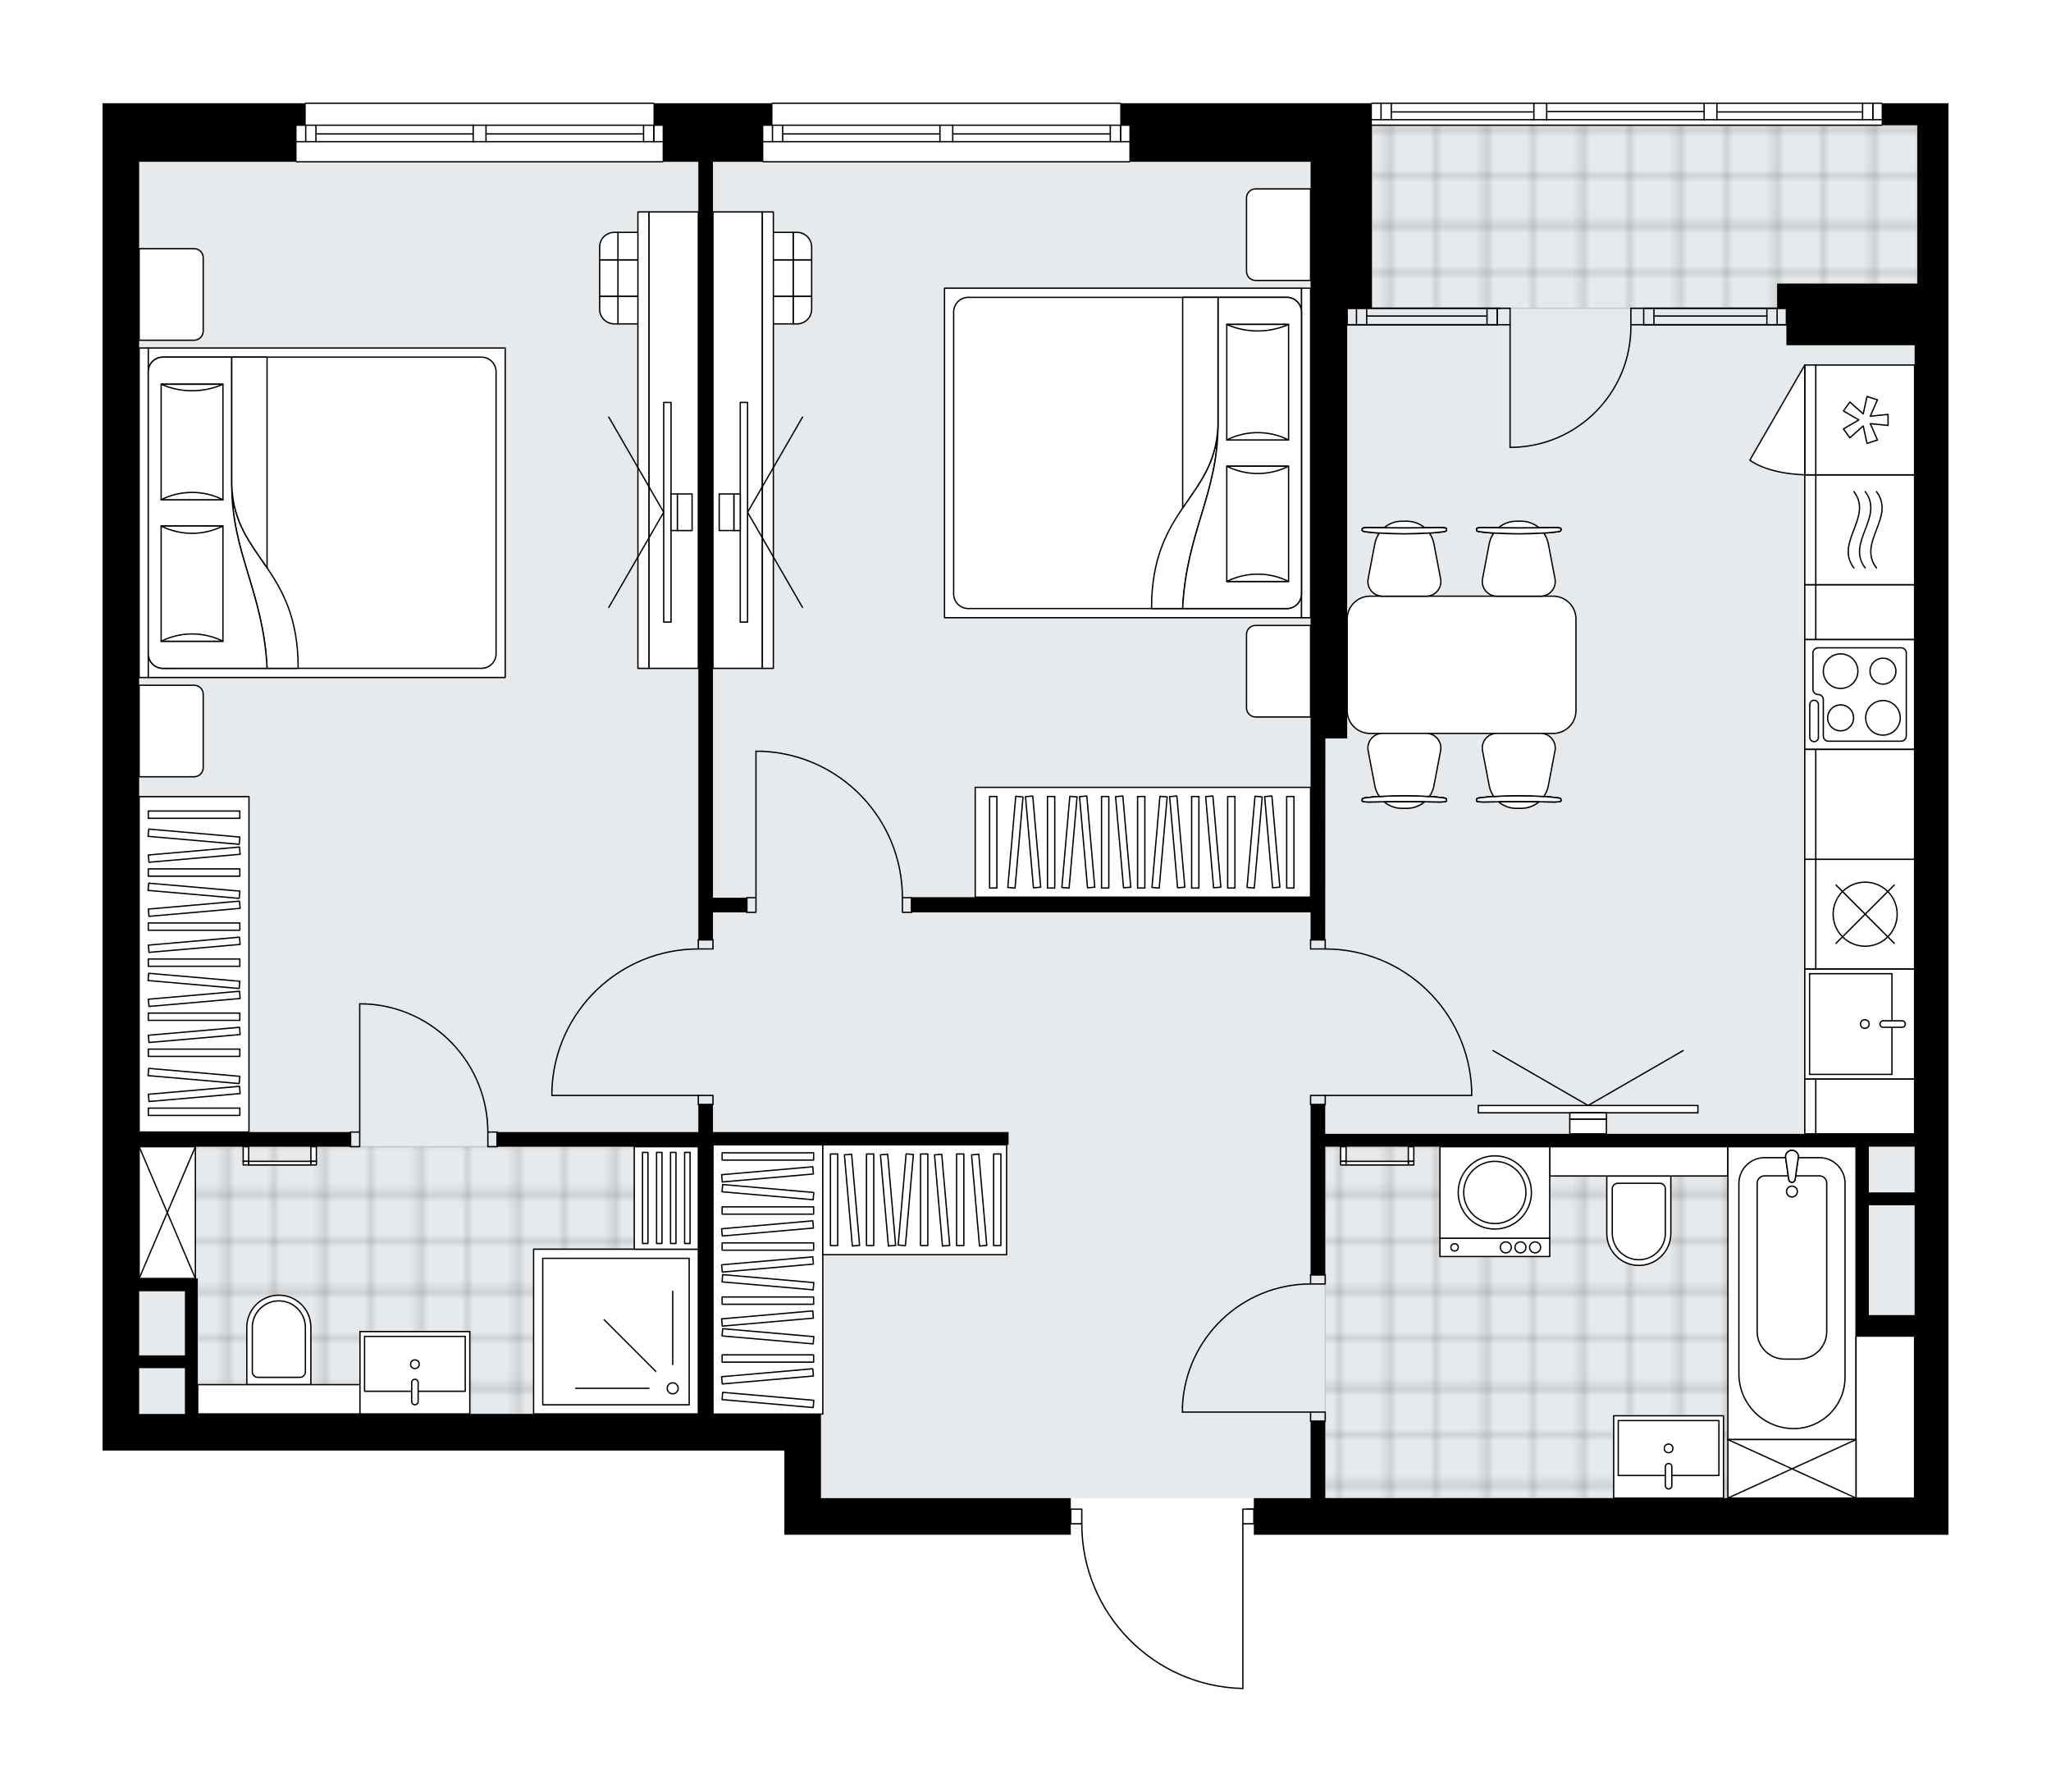 <svg xmlns="http://www.w3.org/2000/svg" xmlns:xlink="http://www.w3.org/1999/xlink" height="1746.92px" id="Layer_1" style="enable-background:new 0 0 2000 1746.92;" version="1.1" viewBox="0 0 2000 1746.92" width="2000px" x="0px" y="0px" xml:space="preserve">
<style type="text/css">
	.st0{fill:none;}
	.st1{opacity:0.25;fill:none;stroke:#070607;stroke-width:0.4;stroke-miterlimit:10;}
	.st2{fill:#FFFFFF;}
	.st3{fill:#E7EAEC;}
	.st4{fill:url(#SVGID_1_);stroke:#C8C8C8;stroke-width:1.3;stroke-miterlimit:10;}
	
		.st5{fill:url(#SVGID_00000118394934053682368690000004737717159896405670_);stroke:#C8C8C8;stroke-width:1.3;stroke-miterlimit:10;}
	
		.st6{fill:url(#SVGID_00000145772089866858700090000013450219362912284837_);stroke:#C8C8C8;stroke-width:1.3;stroke-miterlimit:10;}
	.st7{fill:none;stroke:#000000;stroke-width:1.3;stroke-linecap:round;stroke-linejoin:round;stroke-miterlimit:10;}
	.st8{fill:#FFFFFF;stroke:#000000;stroke-width:1.3;stroke-linecap:round;stroke-linejoin:round;stroke-miterlimit:10;}
	.st9{fill:none;stroke:#000000;stroke-width:1.3;stroke-linecap:round;stroke-linejoin:round;}
	.st10{fill:none;stroke:#000000;stroke-width:1.3;stroke-linecap:round;stroke-linejoin:round;stroke-dasharray:10.136,10.136;}
	.st11{font-family:'Arial-BoldMT','Arial'; font-weight:bold;}
	.st12{font-size:93.548px;}
	.st13{font-size:79.156px;}
	.st14{letter-spacing:-2;}
	.st15{font-family: 'ArialMT','Arial';}
	.st16{font-size:40px;}
</style>
<pattern height="14.57" id="New_Pattern_Swatch_3" patternUnits="userSpaceOnUse" style="overflow:visible;" viewBox="7.49 -22.06 14.57 14.57" width="14.57" x="578.85" y="575.62">
	<g>
		<rect class="st0" height="14.57" width="14.57" x="7.49" y="-22.06" />
		<g>
			<rect class="st1" height="7.29" width="7.29" x="14.77" y="-7.49" />
		</g>
		<g>
			<rect class="st1" height="7.29" width="7.29" x="0.2" y="-7.49" />
		</g>
		<g>
			<rect class="st1" height="7.29" width="7.29" x="22.06" y="-14.77" />
		</g>
		<g>
			<rect class="st1" height="7.29" width="7.29" x="7.49" y="-14.77" />
			<rect class="st1" height="7.29" width="7.29" x="14.77" y="-22.06" />
		</g>
		<g>
			<rect class="st1" height="7.29" width="7.29" x="0.2" y="-22.06" />
		</g>
		<g>
			<rect class="st1" height="7.29" width="7.29" x="22.06" y="-29.35" />
		</g>
		<g>
			<rect class="st1" height="7.29" width="7.29" x="7.49" y="-29.35" />
		</g>
	</g>
</pattern>
<path class="st2" d="M100,1414.28V380.87v-223.1v-57.11h189.19h8.27c0,0,0,0,0,0c0-0.36,0.29-0.65,0.65-0.65h339.12  c0.36,0,0.65,0.29,0.65,0.65c0,0,0,0,0,0h8.27h98.17h8.27c0,0,0,0,0,0c0-0.36,0.29-0.65,0.65-0.65h339.12  c0.36,0,0.65,0.29,0.65,0.65c0,0,0,0,0,0h8.27h87.46h8.92h139.46c0,0,0,0,0,0c0-0.36,0.29-0.65,0.65-0.65h157.95h12.49h153.5h12.49  h160.63c0.36,0,0.65,0.29,0.65,0.65c0,0,0,0,0,0h64.5v21.42v154.39v24.1v1160.14v35.7h-677.34v-10.06h-10.06v159.95c0,0,0,0,0,0.01  c0,0,0,0.01,0,0.01c0,0.04-0.02,0.08-0.03,0.12c-0.01,0.04-0.01,0.08-0.03,0.12c-0.02,0.03-0.04,0.06-0.06,0.09  c-0.03,0.04-0.05,0.08-0.08,0.11c-0.02,0.02-0.05,0.03-0.08,0.05c-0.04,0.03-0.08,0.06-0.13,0.08c-0.04,0.01-0.08,0.02-0.12,0.02  c-0.04,0.01-0.08,0.03-0.13,0.03c0,0,0,0-0.01,0c0,0-0.01,0-0.01,0c-42.39-0.94-82.07-18.16-111.72-48.47  c-29.5-30.16-45.81-69.96-45.97-112.12h-10.07c0,0,0,0,0,0v10.06H800.55h-35.7v-82.1H135.7H100z" id="background" />
<g id="floor">
	<polygon class="st3" points="800.55,1378.59 800.55,1460.69 1866.98,1460.69 1866.98,300.55 1869.66,300.55 1869.66,122.07    1337.78,122.07 1337.78,157.77 135.7,157.77 135.7,1378.58  " />
	
		<pattern id="SVGID_1_" patternTransform="matrix(-6.296 0 0 -6.296 -60732.973 -49043.996)" xlink:href="#New_Pattern_Swatch_3">
	</pattern>
	<polygon class="st4" points="1337.78,300.55 1869.66,300.55 1869.66,122.07 1337.78,122.07  " />
	
		<pattern id="SVGID_00000067211646401544098800000010383422599557338754_" patternTransform="matrix(-6.296 0 0 -6.296 -60732.973 -49043.996)" xlink:href="#New_Pattern_Swatch_3">
	</pattern>
	
		<polygon points="   1292.27,1460.69 1866.98,1460.69 1866.98,1302.73 1809.87,1302.73 1809.87,1118 1292.4,1118 1292.4,1183.15 1292.27,1183.15  " style="fill:url(#SVGID_00000067211646401544098800000010383422599557338754_);stroke:#C8C8C8;stroke-width:1.3;stroke-miterlimit:10;" />
	
		<pattern id="SVGID_00000062183524733435120740000018382482876260851616_" patternTransform="matrix(-6.296 0 0 -6.296 -60732.973 -49043.996)" xlink:href="#New_Pattern_Swatch_3">
	</pattern>
	
		<polygon points="   135.7,1246.51 192.81,1246.51 192.81,1378.59 680.96,1378.59 680.96,1118 192.81,1118 192.81,1119.25 135.7,1119.25  " style="fill:url(#SVGID_00000062183524733435120740000018382482876260851616_);stroke:#C8C8C8;stroke-width:1.3;stroke-miterlimit:10;" />
	<g id="LWPOLYLINE_00000170965037363407659160000006842531354747679897_">
		<rect class="st7" height="14.28" width="8.92" x="341.84" y="1103.72" />
	</g>
	<g id="LWPOLYLINE_00000079449684832807903280000011103260474614218901_">
		<rect class="st7" height="14.28" width="8.92" x="475.71" y="1103.72" />
	</g>
	<g id="LINE_00000150093988442348464140000017372645419554462610_">
		<line class="st7" x1="341.84" x2="341.84" y1="1103.72" y2="1118" />
	</g>
	<g id="LINE_00000004535832616026461070000005014103215624256432_">
		<line class="st7" x1="484.63" x2="484.63" y1="1103.72" y2="1118" />
	</g>
	<g id="LINE_00000165233502277661280820000010964245309155872159_">
		<line class="st7" x1="350.77" x2="350.77" y1="1103.72" y2="978.79" />
	</g>
	<g id="ARC_00000080889193837384519200000005060332347807376016_">
		<path class="st7" d="M356.12,978.79c66.85,2.97,119.54,58.02,119.58,124.94" />
	</g>
	<g id="LINE_00000044142052532197222130000000843287794042544540_">
		<line class="st7" x1="350.77" x2="356.12" y1="978.79" y2="978.79" />
	</g>
	<g id="LWPOLYLINE_00000120549544457246574000000013283184704232312245_">
		<rect class="st7" height="8.92" width="14.28" x="1277.99" y="1376.8" />
	</g>
	<g id="LWPOLYLINE_00000116231189260266680740000003005474576026907032_">
		<rect class="st7" height="8.92" width="14.28" x="1277.99" y="1242.94" />
	</g>
	<g id="LINE_00000063628318750527213930000014861612106831682977_">
		<line class="st7" x1="1277.99" x2="1292.27" y1="1385.73" y2="1385.73" />
	</g>
	<g id="LINE_00000140000629840551257140000012927489280593892024_">
		<line class="st7" x1="1277.99" x2="1292.27" y1="1242.94" y2="1242.94" />
	</g>
	<g id="LINE_00000145052150858976309520000015353855374612811681_">
		<line class="st7" x1="1277.99" x2="1153.05" y1="1376.8" y2="1376.8" />
	</g>
	<g id="ARC_00000096045072747194146920000003607375168385399684_">
		<path class="st7" d="M1153.05,1371.45c2.97-66.85,58.02-119.54,124.94-119.58" />
	</g>
	<g id="LINE_00000151539493250507087220000011643691823667606712_">
		<line class="st7" x1="1153.05" x2="1153.05" y1="1376.8" y2="1371.45" />
	</g>
	<g id="LWPOLYLINE_00000113337870936980926080000005265653720263306125_">
		<rect class="st7" height="8.92" width="14.28" x="1277.99" y="1068.03" />
	</g>
	<g id="LWPOLYLINE_00000140703358636839264630000002859591636185729942_">
		<rect class="st7" height="8.92" width="14.28" x="1277.99" y="916.32" />
	</g>
	<g id="LINE_00000172438973623472636390000015222339922275825806_">
		<line class="st7" x1="1292.27" x2="1277.99" y1="1076.95" y2="1076.95" />
	</g>
	<g id="LINE_00000028307088172633230840000003513493512687904176_">
		<line class="st7" x1="1292.27" x2="1277.99" y1="916.32" y2="916.32" />
	</g>
	<g id="LINE_00000007391865477640924020000005926147388117331848_">
		<line class="st7" x1="1292.27" x2="1435.05" y1="1068.03" y2="1068.03" />
	</g>
	<g id="LINE_00000009569544061982586640000005459095533079026061_">
		<line class="st7" x1="1435.05" x2="1435.05" y1="1062.67" y2="1068.03" />
	</g>
	<g id="ARC_00000051381206484764690320000003950906466372497079_">
		<path class="st7" d="M1292.27,925.24c76.78,0.04,139.81,60.71,142.79,137.43" />
	</g>
	<g id="LWPOLYLINE_00000004547168478286091910000015350428666198775730_">
		<rect class="st7" height="14.28" width="8.92" x="728.26" y="875.27" />
	</g>
	<g id="LWPOLYLINE_00000010276993243233916170000016005958846452839353_">
		<rect class="st7" height="14.28" width="8.92" x="879.97" y="875.27" />
	</g>
	<g id="LINE_00000153685751464704671800000015525779104929058737_">
		<line class="st7" x1="728.26" x2="728.26" y1="875.27" y2="889.55" />
	</g>
	<g id="LINE_00000172423722012387930750000015744709167913754756_">
		<line class="st7" x1="888.89" x2="888.89" y1="875.27" y2="889.55" />
	</g>
	<g id="LINE_00000179625832863889890980000008118482799826510008_">
		<line class="st7" x1="737.18" x2="737.18" y1="875.27" y2="732.48" />
	</g>
	<g id="LINE_00000150786665416104286650000017897556494059453059_">
		<line class="st7" x1="742.54" x2="737.18" y1="732.48" y2="732.48" />
	</g>
	<g id="ARC_00000012455921258569149240000004821620605645906595_">
		<path class="st7" d="M742.54,732.48c76.72,2.97,137.39,66.01,137.43,142.79" />
	</g>
	<g id="LWPOLYLINE_00000096737345142676482230000004094723714262760619_">
		<rect class="st7" height="8.92" width="14.28" x="680.96" y="1068.03" />
	</g>
	<g id="LWPOLYLINE_00000129191325477569971550000018355839874923190713_">
		<rect class="st7" height="8.92" width="14.28" x="680.96" y="916.32" />
	</g>
	<g id="LINE_00000064354888012414305640000016115600883624541071_">
		<line class="st7" x1="680.96" x2="695.24" y1="1076.95" y2="1076.95" />
	</g>
	<g id="LINE_00000025436240938939269410000006862931341833337732_">
		<line class="st7" x1="680.96" x2="695.24" y1="916.32" y2="916.32" />
	</g>
	<g id="LINE_00000100360060476489776790000012187747746053839011_">
		<line class="st7" x1="680.96" x2="538.18" y1="1068.03" y2="1068.03" />
	</g>
	<g id="LINE_00000054975916552786824680000003333485726703427990_">
		<line class="st7" x1="538.18" x2="538.18" y1="1062.67" y2="1068.03" />
	</g>
	<g id="ARC_00000026854634312052157920000005567150177842420639_">
		<path class="st7" d="M538.18,1062.67c2.97-76.72,66.01-137.39,142.79-137.43" />
	</g>
	<g id="ARC_00000049943933355165073690000001318418272380239774_">
		<path class="st7" d="M1054.88,1485.68c0,87.33,69.76,158.65,157.07,160.59" />
	</g>
	<g id="LINE_00000181088490338004544600000008192689042667573384_">
		<line class="st7" x1="1215.52" x2="1222.66" y1="1471.4" y2="1471.4" />
	</g>
	<g id="LINE_00000101781393863714550800000015731744349320994436_">
		<line class="st7" x1="1211.95" x2="1211.95" y1="1485.68" y2="1646.27" />
	</g>
	<g id="LWPOLYLINE_00000122699529829968057710000003778862952240862103_">
		<rect class="st7" height="14.28" width="10.71" x="1044.17" y="1471.4" />
	</g>
	<g id="LWPOLYLINE_00000072995102611693006560000013196532983903128484_">
		<rect class="st7" height="14.28" width="10.71" x="1211.95" y="1471.4" />
	</g>
	<g id="ARC_00000018941114601228447470000000712194177552474247_">
		<path class="st7" d="M1472.53,436.2c65.07-0.01,117.82-52.76,117.81-117.83c0-0.58,0-1.17-0.01-1.75" />
	</g>
	<g id="LINE_00000098189964340899716370000004315635060431937939_">
		<line class="st7" x1="1472.53" x2="1472.53" y1="316.61" y2="436.2" />
	</g>
	<g id="LINE_00000178197914452548455550000004156691482427335852_">
		<line class="st7" x1="1602.83" x2="1590.33" y1="316.61" y2="316.61" />
	</g>
	<g id="LINE_00000127725701207966275770000003436062254870092711_">
		<line class="st7" x1="1590.33" x2="1590.33" y1="316.61" y2="300.55" />
	</g>
	<g id="LINE_00000031930333652773171450000006115884593326404261_">
		<line class="st7" x1="1590.33" x2="1602.83" y1="300.55" y2="300.55" />
	</g>
	<g id="LINE_00000142137613797961061730000011313166122971231416_">
		<line class="st7" x1="1460.04" x2="1472.53" y1="300.55" y2="300.55" />
	</g>
	<g id="LINE_00000098186303549221382100000006048744564482578048_">
		<line class="st7" x1="1472.53" x2="1472.53" y1="300.55" y2="316.61" />
	</g>
	<g id="LINE_00000150089031344617089200000009044432778117089970_">
		<line class="st7" x1="1472.53" x2="1460.04" y1="316.61" y2="316.61" />
	</g>
	<g id="LINE_00000011750341496023385860000015550562640218020789_">
		<line class="st7" x1="1460.04" x2="1460.04" y1="300.55" y2="316.61" />
	</g>
	<g id="LINE_00000149340692659388804060000004646493722435312033_">
		<line class="st7" x1="1741.97" x2="1741.97" y1="316.58" y2="300.52" />
	</g>
	<g id="LINE_00000082366596039941881510000014084447493376640643_">
		<line class="st7" x1="1602.83" x2="1741.97" y1="316.61" y2="316.61" />
	</g>
	<g id="LINE_00000176740968356040940890000002494323490801007495_">
		<line class="st7" x1="1602.83" x2="1741.97" y1="300.55" y2="300.55" />
	</g>
	<g id="LINE_00000097474397547950070320000014120916841660048553_">
		<line class="st7" x1="1612.82" x2="1722.93" y1="308.14" y2="308.14" />
	</g>
	<g id="LINE_00000107590026522196554640000012856442369264444555_">
		<line class="st7" x1="1732.92" x2="1732.92" y1="316.61" y2="300.55" />
	</g>
	<g id="LINE_00000119106323156090050280000000441308558296370581_">
		<line class="st7" x1="1612.82" x2="1612.82" y1="316.61" y2="300.55" />
	</g>
	<g id="LINE_00000108282703580843179840000002453097948026878859_">
		<line class="st7" x1="1602.83" x2="1741.97" y1="316.61" y2="316.61" />
	</g>
	<g id="LINE_00000050630354331905413620000013126090868273490048_">
		<line class="st7" x1="1741.97" x2="1602.83" y1="300.55" y2="300.55" />
	</g>
	<g id="LINE_00000007424199182388671860000004330490075674150553_">
		<line class="st7" x1="1722.93" x2="1722.93" y1="316.63" y2="300.56" />
	</g>
	<g id="LINE_00000014619278316047561430000002167965251937258122_">
		<line class="st7" x1="1602.83" x2="1602.83" y1="316.61" y2="300.55" />
	</g>
	<g id="LINE_00000012444151723097102620000013984480178915984788_">
		<line class="st7" x1="1313.68" x2="1313.68" y1="316.58" y2="300.52" />
	</g>
	<g id="LINE_00000173148278252132912690000003578896046086523060_">
		<line class="st7" x1="1460.04" x2="1313.68" y1="316.61" y2="316.61" />
	</g>
	<g id="LINE_00000160148311925476400260000012174901707860565668_">
		<line class="st7" x1="1463.13" x2="1313.68" y1="300.55" y2="300.55" />
	</g>
	<g id="LINE_00000055696773918228890160000017197758122060100994_">
		<line class="st7" x1="1450.04" x2="1332.73" y1="308.14" y2="308.14" />
	</g>
	<g id="LINE_00000101814618940014742450000009883013484201192363_">
		<line class="st7" x1="1322.74" x2="1322.74" y1="316.61" y2="300.55" />
	</g>
	<g id="LINE_00000163758690513461507530000008103739296702790309_">
		<line class="st7" x1="1450.04" x2="1450.04" y1="316.61" y2="300.55" />
	</g>
	<g id="LINE_00000136402490282190445430000017555352932230060706_">
		<line class="st7" x1="1460.04" x2="1313.68" y1="316.61" y2="316.61" />
	</g>
	<g id="LINE_00000167354906079423911030000016033582753817030306_">
		<line class="st7" x1="1313.68" x2="1460.04" y1="300.55" y2="300.55" />
	</g>
	<g id="LINE_00000157996553037352636650000003029615163053815973_">
		<line class="st7" x1="1332.73" x2="1332.73" y1="316.63" y2="300.56" />
	</g>
	<g id="LINE_00000156575207602273052290000001411536755520535198_">
		<line class="st7" x1="1460.04" x2="1460.04" y1="316.61" y2="300.55" />
	</g>
	<line class="st7" x1="1834.85" x2="1337.78" y1="122.07" y2="122.07" />
	<line class="st7" x1="1826.24" x2="1826.24" y1="116.71" y2="100.65" />
	<line class="st7" x1="1346.7" x2="1346.7" y1="116.71" y2="100.65" />
	<line class="st7" x1="1674.21" x2="1816.25" y1="109.13" y2="109.13" />
	<line class="st7" x1="1356.7" x2="1495.73" y1="109.13" y2="109.13" />
	<line class="st7" x1="1356.7" x2="1356.7" y1="100.65" y2="116.71" />
	<line class="st7" x1="1826.24" x2="1826.24" y1="116.71" y2="100.65" />
	<line class="st7" x1="1816.25" x2="1816.25" y1="100.65" y2="116.71" />
	<line class="st7" x1="1661.72" x2="1661.72" y1="116.71" y2="100.65" />
	<line class="st7" x1="1661.72" x2="1674.21" y1="100.65" y2="100.65" />
	<line class="st7" x1="1674.21" x2="1674.21" y1="100.65" y2="116.71" />
	<line class="st7" x1="1674.21" x2="1661.72" y1="116.71" y2="116.71" />
	<line class="st7" x1="1495.73" x2="1495.73" y1="116.71" y2="100.65" />
	<line class="st7" x1="1495.73" x2="1508.22" y1="100.65" y2="100.65" />
	<line class="st7" x1="1508.22" x2="1508.22" y1="100.65" y2="116.71" />
	<line class="st7" x1="1508.22" x2="1495.73" y1="116.71" y2="116.71" />
	<line class="st7" x1="1508.22" x2="1661.72" y1="108.68" y2="108.68" />
	<line class="st7" x1="1495.73" x2="1337.78" y1="116.71" y2="116.71" />
	<line class="st7" x1="1508.22" x2="1661.72" y1="116.71" y2="116.71" />
	<line class="st7" x1="1674.21" x2="1834.85" y1="116.71" y2="116.71" />
	<line class="st7" x1="1495.73" x2="1337.78" y1="100.65" y2="100.65" />
	<line class="st7" x1="1508.22" x2="1661.72" y1="100.65" y2="100.65" />
	<line class="st7" x1="1674.21" x2="1834.85" y1="100.65" y2="100.65" />
	<line class="st7" x1="1101.28" x2="744.32" y1="157.77" y2="157.77" />
	<line class="st7" x1="744.32" x2="916.55" y1="122.07" y2="122.07" />
	<line class="st7" x1="929.05" x2="1101.28" y1="122.07" y2="122.07" />
	<line class="st7" x1="1092.68" x2="1092.68" y1="138.13" y2="122.07" />
	<line class="st7" x1="753.24" x2="753.24" y1="138.13" y2="122.07" />
	<line class="st7" x1="744.32" x2="916.55" y1="138.13" y2="138.13" />
	<line class="st7" x1="929.05" x2="1101.28" y1="138.13" y2="138.13" />
	<line class="st7" x1="929.05" x2="1082.68" y1="130.55" y2="130.55" />
	<line class="st7" x1="763.24" x2="916.55" y1="130.55" y2="130.55" />
	<line class="st7" x1="763.24" x2="763.24" y1="122.07" y2="138.13" />
	<line class="st7" x1="1092.68" x2="1092.68" y1="138.13" y2="122.07" />
	<line class="st7" x1="1082.68" x2="1082.68" y1="122.07" y2="138.13" />
	<line class="st7" x1="916.55" x2="916.55" y1="138.13" y2="122.07" />
	<line class="st7" x1="916.55" x2="929.05" y1="122.07" y2="122.07" />
	<line class="st7" x1="929.05" x2="929.05" y1="122.07" y2="138.13" />
	<line class="st7" x1="929.05" x2="916.55" y1="138.13" y2="138.13" />
	<line class="st7" x1="753.24" x2="1092.36" y1="100.65" y2="100.65" />
	<line class="st7" x1="646.15" x2="289.19" y1="157.77" y2="157.77" />
	<line class="st7" x1="289.19" x2="461.42" y1="122.07" y2="122.07" />
	<line class="st7" x1="473.91" x2="646.15" y1="122.07" y2="122.07" />
	<line class="st7" x1="637.55" x2="637.55" y1="138.13" y2="122.07" />
	<line class="st7" x1="298.11" x2="298.11" y1="138.13" y2="122.07" />
	<line class="st7" x1="289.19" x2="461.42" y1="138.13" y2="138.13" />
	<line class="st7" x1="473.91" x2="646.15" y1="138.13" y2="138.13" />
	<line class="st7" x1="473.91" x2="627.55" y1="130.55" y2="130.55" />
	<line class="st7" x1="308.1" x2="461.42" y1="130.55" y2="130.55" />
	<line class="st7" x1="308.1" x2="308.1" y1="122.07" y2="138.13" />
	<line class="st7" x1="637.55" x2="637.55" y1="138.13" y2="122.07" />
	<line class="st7" x1="627.55" x2="627.55" y1="122.07" y2="138.13" />
	<line class="st7" x1="461.42" x2="461.42" y1="138.13" y2="122.07" />
	<line class="st7" x1="461.42" x2="473.91" y1="122.07" y2="122.07" />
	<line class="st7" x1="473.91" x2="473.91" y1="122.07" y2="138.13" />
	<line class="st7" x1="473.91" x2="461.42" y1="138.13" y2="138.13" />
	<line class="st7" x1="298.11" x2="637.23" y1="100.65" y2="100.65" />
	<g>
		<polygon points="1277.99,916.32 1292.27,916.32 1292.4,719.99 1313.68,719.99 1313.68,300.55 1337.78,300.55 1337.78,157.77     1337.78,100.65 1337.78,100.65 1197.67,100.65 1188.75,100.65 1101.28,100.65 1092.36,100.65 1092.36,122.07 1101.28,122.07     1101.28,157.77 1197.67,157.77 1277.99,157.77 1277.99,300.55 1277.99,719.99 1277.99,874.75 888.89,874.75 888.89,889.55     1277.99,889.55   " />
		<path d="M1741.97,336.6h125.01v768.91h-574.71v-28.56h-14.28v165.99h14.28V1118h517.6v44.62v119.58v20.53h57.11v157.96h-574.71    v-74.96h-14.28v74.96h-55.33v35.7H1900v-35.7V300.55v-24.1V122.07l0,0v-21.42h-65.15v21.42h34.81v154.39h-11.6h-125.14v24.1h9.05    V336.6z M1822.36,1118h44.62v44.62h-44.62V1118z M1822.36,1282.21v-107.09h44.62v107.09H1822.36z" />
		<path d="M135.7,1414.28h629.15v82.1h35.7h243.63v-35.7H800.55v-82.1h-35.7h-69.61v-262.37h288.25v-12.49H695.24v-26.77h-14.28    v26.77H484.63V1118h196.33v260.58H192.81v-44.62v-12.49v-74.96h-12.49H135.7V1118h206.15v-14.28H135.7V380.87v-223.1h153.49v-35.7    h8.92v-21.42h-8.92H100v57.11v223.1v1033.42H135.7z M180.32,1378.59H135.7v-44.62h44.62V1378.59z M180.32,1259v62.47H135.7V1259    H180.32z" />
		<polygon points="646.15,157.77 680.96,157.77 680.96,916.32 695.24,916.32 695.24,889.55 728.26,889.55 728.26,875.27     695.24,875.27 695.24,157.77 744.32,157.77 744.32,122.07 753.24,122.07 753.24,100.65 744.32,100.65 646.15,100.65     637.23,100.65 637.23,122.07 646.15,122.07   " />
	</g>
</g>
<g id="mebel">
	<g>
		
			<rect class="st8" height="35.7" transform="matrix(-4.397567e-11 1 -1 -4.397567e-11 891.599 -349.258)" width="35.7" x="602.58" y="253.32" />
		
			<rect class="st8" height="17.85" transform="matrix(-4.591190e-11 1 -1 -4.591190e-11 864.827 -322.486)" width="35.7" x="575.81" y="262.25" />
		
			<rect class="st8" height="17.85" transform="matrix(-4.397567e-11 1 -1 -4.397567e-11 918.372 -376.03)" width="35.7" x="629.35" y="262.25" />
		
			<rect class="st8" height="35.7" transform="matrix(4.490992e-11 -1 1 4.490992e-11 318.023 922.834)" width="26.77" x="607.04" y="284.56" />
		<path class="st8" d="M584.73,289.02v12.49c0,7.89,6.39,14.28,14.28,14.28h3.57v-26.77H584.73z" />
		<path class="st8" d="M638.28,289.02v26.77h3.57c7.89,0,14.28-6.39,14.28-14.28v-12.49H638.28z" />
		
			<rect class="st8" height="35.7" transform="matrix(4.490992e-11 -1 1 4.490992e-11 380.493 860.365)" width="26.77" x="607.04" y="222.09" />
		<path class="st8" d="M584.73,240.83v12.49h17.85v-26.77h-3.57C591.12,226.55,584.73,232.94,584.73,240.83z" />
		<path class="st8" d="M638.28,226.55v26.77h17.85v-12.49c0-7.89-6.39-14.28-14.28-14.28H638.28z" />
	</g>
	<g>
		
			<rect class="st8" height="327" transform="matrix(-1 -2.239388e-10 2.239388e-10 -1 378.473 1880.459)" width="107.09" x="135.69" y="776.73" />
		<g>
			
				<rect class="st8" height="7.09" transform="matrix(-1 -2.244552e-10 2.244552e-10 -1 378.473 2052.862)" width="89.24" x="144.62" y="1022.88" />
			
				<rect class="st8" height="7.09" transform="matrix(-1 -2.243535e-10 2.243535e-10 -1 378.473 1982.58)" width="89.24" x="144.62" y="987.74" />
			
				<rect class="st8" height="7.09" transform="matrix(-1 -2.243331e-10 2.243331e-10 -1 378.473 1877.157)" width="89.24" x="144.62" y="935.03" />
			
				<rect class="st8" height="7.09" transform="matrix(-1 -2.251076e-10 2.251076e-10 -1 378.473 1806.875)" width="89.24" x="144.62" y="899.89" />
			
				<rect class="st8" height="7.09" transform="matrix(-1 -2.235586e-10 2.235586e-10 -1 378.473 1701.453)" width="89.24" x="144.62" y="847.18" />
			
				<rect class="st8" height="7.09" transform="matrix(-0.996 -0.087 0.087 -0.996 294.419 1925.153)" width="89.24" x="144.62" y="952.6" />
			
				<rect class="st8" height="7.09" transform="matrix(-0.996 -0.087 0.087 -0.996 302.076 1749.783)" width="89.24" x="144.62" y="864.75" />
			
				<rect class="st8" height="7.09" transform="matrix(-0.996 0.087 -0.087 -0.996 465.681 1997.389)" width="89.24" x="144.62" y="1005.31" />
			
				<rect class="st8" height="7.09" transform="matrix(-0.996 0.087 -0.087 -0.996 462.618 1927.241)" width="89.24" x="144.62" y="970.17" />
			
				<rect class="st8" height="7.09" transform="matrix(-0.996 0.087 -0.087 -0.996 458.024 1822.019)" width="89.24" x="144.62" y="917.46" />
			
				<rect class="st8" height="7.09" transform="matrix(-0.996 0.087 -0.087 -0.996 454.961 1751.87)" width="89.24" x="144.62" y="882.32" />
			
				<rect class="st8" height="7.09" transform="matrix(-0.996 -0.087 0.087 -0.996 306.67 1644.56)" width="89.24" x="144.62" y="812.04" />
			
				<rect class="st8" height="7.09" transform="matrix(-0.996 0.087 -0.087 -0.996 450.367 1646.648)" width="89.24" x="144.62" y="829.61" />
			
				<rect class="st8" height="7.09" transform="matrix(-1 -2.244757e-10 2.244757e-10 -1 378.473 2167.945)" width="89.24" x="144.62" y="1080.43" />
			
				<rect class="st8" height="7.09" transform="matrix(-0.996 -0.087 0.087 -0.996 286.341 2110.165)" width="89.24" x="144.62" y="1045.29" />
			
				<rect class="st8" height="7.09" transform="matrix(-0.996 0.087 -0.087 -0.996 470.696 2112.253)" width="89.24" x="144.62" y="1062.86" />
			
				<rect class="st8" height="7.09" transform="matrix(-1 -2.243331e-10 2.243331e-10 -1 378.473 1588.597)" width="89.24" x="144.62" y="790.75" />
		</g>
	</g>
	<g>
		
			<rect class="st8" height="327" transform="matrix(-2.687648e-10 1 -1 -2.687648e-10 1935.687 -293.274)" width="107.09" x="1060.94" y="657.71" />
		<g>
			
				<rect class="st8" height="7.09" transform="matrix(-2.695419e-10 1 -1 -2.695419e-10 2021.889 -379.476)" width="89.24" x="1156.06" y="817.66" />
			
				<rect class="st8" height="7.09" transform="matrix(-2.695011e-10 1 -1 -2.695011e-10 1986.748 -344.335)" width="89.24" x="1120.92" y="817.66" />
			
				<rect class="st8" height="7.09" transform="matrix(-2.687470e-10 1 -1 -2.687470e-10 1934.037 -291.624)" width="89.24" x="1068.21" y="817.66" />
			
				<rect class="st8" height="7.09" transform="matrix(-2.695011e-10 1 -1 -2.695011e-10 1898.896 -256.483)" width="89.24" x="1033.07" y="817.66" />
			
				<rect class="st8" height="7.09" transform="matrix(-2.687470e-10 1 -1 -2.687470e-10 1846.184 -203.771)" width="89.24" x="980.36" y="817.66" />
			
				<rect class="st8" height="7.09" transform="matrix(-0.087 0.996 -0.996 -0.087 2047.003 -233.32)" width="89.24" x="1085.78" y="817.66" />
			
				<rect class="st8" height="7.09" transform="matrix(-0.087 0.996 -0.996 -0.087 1951.494 -145.802)" width="89.24" x="997.93" y="817.66" />
			
				<rect class="st8" height="7.09" transform="matrix(0.087 0.996 -0.996 0.087 1898.079 -428.976)" width="89.24" x="1138.49" y="817.66" />
			
				<rect class="st8" height="7.09" transform="matrix(0.087 0.996 -0.996 0.087 1866 -393.969)" width="89.24" x="1103.35" y="817.66" />
			
				<rect class="st8" height="7.09" transform="matrix(0.087 0.996 -0.996 0.087 1817.883 -341.458)" width="89.24" x="1050.64" y="817.66" />
			
				<rect class="st8" height="7.09" transform="matrix(0.087 0.996 -0.996 0.087 1785.805 -306.451)" width="89.24" x="1015.5" y="817.66" />
			
				<rect class="st8" height="7.09" transform="matrix(-0.087 0.996 -0.996 -0.087 1894.188 -93.291)" width="89.24" x="945.22" y="817.66" />
			
				<rect class="st8" height="7.09" transform="matrix(0.087 0.996 -0.996 0.087 1737.688 -253.94)" width="89.24" x="962.79" y="817.66" />
			
				<rect class="st8" height="7.09" transform="matrix(-2.695215e-10 1 -1 -2.695215e-10 2079.43 -437.017)" width="89.24" x="1213.6" y="817.66" />
			
				<rect class="st8" height="7.09" transform="matrix(-0.087 0.996 -0.996 -0.087 2147.763 -325.649)" width="89.24" x="1178.46" y="817.66" />
			
				<rect class="st8" height="7.09" transform="matrix(0.087 0.996 -0.996 0.087 1950.605 -486.299)" width="89.24" x="1196.03" y="817.66" />
			
				<rect class="st8" height="7.09" transform="matrix(-2.695215e-10 1 -1 -2.695215e-10 1789.757 -147.344)" width="89.24" x="923.93" y="817.66" />
		</g>
	</g>
	<g>
		<rect class="st8" height="262.5" width="107.09" x="695.24" y="1116.22" />
		<g>
			<rect class="st8" height="7.09" width="89.24" x="704.16" y="1123.99" />
			<rect class="st8" height="7.09" width="89.24" x="704.16" y="1176.7" />
			<rect class="st8" height="7.09" width="89.24" x="704.16" y="1211.85" />
			<rect class="st8" height="7.09" width="89.24" x="704.16" y="1264.56" />
			
				<rect class="st8" height="7.09" transform="matrix(0.996 0.087 -0.087 0.996 104.184 -60.836)" width="89.24" x="704.16" y="1159.13" />
			
				<rect class="st8" height="7.09" transform="matrix(0.996 0.087 -0.087 0.996 111.84 -60.502)" width="89.24" x="704.16" y="1246.99" />
			
				<rect class="st8" height="7.09" transform="matrix(0.996 -0.087 0.087 0.996 -96.954 69.618)" width="89.24" x="704.16" y="1141.56" />
			
				<rect class="st8" height="7.09" transform="matrix(0.996 -0.087 0.087 0.996 -101.548 69.819)" width="89.24" x="704.16" y="1194.27" />
			
				<rect class="st8" height="7.09" transform="matrix(0.996 -0.087 0.087 0.996 -104.61 69.952)" width="89.24" x="704.16" y="1229.42" />
			
				<rect class="st8" height="7.09" transform="matrix(0.996 0.087 -0.087 0.996 116.434 -60.301)" width="89.24" x="704.16" y="1299.7" />
			
				<rect class="st8" height="7.09" transform="matrix(0.996 -0.087 0.087 0.996 -109.204 70.153)" width="89.24" x="704.16" y="1282.13" />
			<rect class="st8" height="7.09" width="89.24" x="704.16" y="1320.98" />
			
				<rect class="st8" height="7.09" transform="matrix(0.996 -0.087 0.087 0.996 -114.123 70.368)" width="89.24" x="704.16" y="1338.55" />
			
				<rect class="st8" height="7.09" transform="matrix(0.996 0.087 -0.087 0.996 121.846 -60.065)" width="89.24" x="704.16" y="1361.79" />
		</g>
	</g>
	<g>
		
			<rect class="st8" height="179.27" transform="matrix(1.282417e-10 -1 1 1.282417e-10 -277.811 2061.727)" width="107.09" x="838.41" y="1080.14" />
		<g>
			
				<rect class="st8" height="7.09" transform="matrix(2.243326e-10 -1 1 2.243326e-10 -356.428 1983.11)" width="89.24" x="768.72" y="1166.22" />
			
				<rect class="st8" height="7.09" transform="matrix(2.251071e-10 -1 1 2.251071e-10 -321.287 2018.251)" width="89.24" x="803.86" y="1166.22" />
			
				<rect class="st8" height="7.09" transform="matrix(2.243326e-10 -1 1 2.243326e-10 -268.576 2070.963)" width="89.24" x="856.57" y="1166.22" />
			
				<rect class="st8" height="7.09" transform="matrix(2.243539e-10 -1 1 2.243539e-10 -233.435 2106.104)" width="89.24" x="891.71" y="1166.22" />
			
				<rect class="st8" height="7.09" transform="matrix(0.087 -0.996 0.996 0.087 -358.708 1948.078)" width="89.24" x="839" y="1166.22" />
			
				<rect class="st8" height="7.09" transform="matrix(-0.087 -0.996 0.996 -0.087 -261.988 2099.471)" width="89.24" x="786.29" y="1166.22" />
			
				<rect class="st8" height="7.09" transform="matrix(-0.087 -0.996 0.996 -0.087 -223.784 2134.478)" width="89.24" x="821.43" y="1166.22" />
			
				<rect class="st8" height="7.09" transform="matrix(-0.087 -0.996 0.996 -0.087 -166.478 2186.989)" width="89.24" x="874.14" y="1166.22" />
			
				<rect class="st8" height="7.09" transform="matrix(2.243326e-10 -1 1 2.243326e-10 -197.32 2142.218)" width="89.24" x="927.83" y="1166.22" />
			
				<rect class="st8" height="7.09" transform="matrix(-0.087 -0.996 0.996 -0.087 -127.216 2222.967)" width="89.24" x="910.26" y="1166.22" />
		</g>
	</g>
	<g>
		<g>
			<g id="LINE_00000165917123636774036430000009322122992379713456_">
				<line class="st8" x1="1548.6" x2="1455.86" y1="1077.85" y2="1024.31" />
			</g>
			<g id="LINE_00000112598597804295346920000014519372131010444985_">
				<line class="st8" x1="1548.6" x2="1641.34" y1="1077.85" y2="1024.31" />
			</g>
		</g>
		
			<rect class="st8" height="214.18" transform="matrix(-4.331309e-11 1 -1 -4.331309e-11 2630.021 -467.181)" width="7.14" x="1545.03" y="974.33" />
		
			<rect class="st8" height="35.7" transform="matrix(4.950091e-11 -1 1 4.950091e-11 460.488 2636.714)" width="6.25" x="1545.48" y="1070.27" />
		
			<rect class="st8" height="35.7" transform="matrix(-4.407781e-11 1 -1 -4.407781e-11 2646.977 -450.225)" width="14.28" x="1541.46" y="1080.53" />
	</g>
	<g>
		<g>
			<g>
				
					<rect class="st8" height="8.92" transform="matrix(-1.836970e-16 1 -1 -1.836970e-16 640.08 359.773)" width="321.27" x="-20.48" y="495.46" />
				
					<rect class="st8" height="348.04" transform="matrix(-1.836970e-16 1 -1 -1.836970e-16 818.563 181.29)" width="321.27" x="158" y="325.91" />
				<path class="st8" d="M144.62,362.49v274.86c0,7.89,6.39,14.28,14.28,14.28h310.56c7.89,0,14.28-6.39,14.28-14.28V362.49      c0-7.89-6.39-14.28-14.28-14.28H158.89C151.01,348.22,144.62,354.61,144.62,362.49z" />
				<path class="st8" d="M260.41,651.64c-3.65-74.63-34.41-111.61-34.43-178.81c2.43,71.9,64.91,79.58,64.78,178.81L260.41,651.64z" />
				<g>
					<path class="st8" d="M260.41,651.64c-3.65-74.63-34.41-111.61-34.43-178.81l0-124.61h-67.09c-7.89,0-14.28,6.39-14.28,14.28       v274.86c0,7.89,6.39,14.28,14.28,14.28L260.41,651.64L260.41,651.64z" />
				</g>
				
					<rect class="st8" height="60.27" transform="matrix(-1.836970e-16 1 -1 -1.836970e-16 618.215 243.671)" width="112.62" x="130.96" y="400.81" />
				<path class="st8" d="M217.41,487.25c-18.93-9.54-41.34-9.54-60.27,0H217.41z" />
				<path class="st8" d="M157.14,374.63c18.93,8.48,41.34,8.48,60.27,0L157.14,374.63z" />
				
					<rect class="st8" height="60.27" transform="matrix(-1.836970e-16 1 -1 -1.836970e-16 756.317 381.773)" width="112.35" x="131.1" y="538.91" />
				<path class="st8" d="M217.41,625.22c-18.93-9.51-41.34-9.51-60.27,0H217.41z" />
				<path class="st8" d="M157.14,512.87c18.93,9.51,41.34,9.51,60.27,0H157.14z" />
				<g>
					<path class="st8" d="M225.99,472.83V348.22h34.43v205.37C244.17,529.58,227.23,509.59,225.99,472.83z" />
				</g>
			</g>
		</g>
		<g>
			<g>
				<path class="st8" d="M198.16,251.24v71.56c0,4.93-4,8.92-8.92,8.92h-53.54v-89.24h53.71      C194.24,242.49,198.16,246.41,198.16,251.24z" />
			</g>
		</g>
		<g>
			<g>
				<path class="st8" d="M198.16,676.88v71.56c0,4.93-4,8.92-8.92,8.92h-53.54v-89.24h53.71      C194.24,668.12,198.16,672.04,198.16,676.88z" />
			</g>
		</g>
	</g>
	<g>
		<g>
			<g>
				
					<rect class="st8" height="8.92" transform="matrix(-4.488162e-11 1 -1 -4.488162e-11 1715.147 -831.893)" width="321.27" x="1112.89" y="437.16" />
				
					<rect class="st8" height="348.04" transform="matrix(-4.488162e-11 1 -1 -4.488162e-11 1536.664 -653.41)" width="321.27" x="934.4" y="267.61" />
				<path class="st8" d="M1269.06,304.19v274.86c0,7.89-6.39,14.28-14.28,14.28H944.22c-7.89,0-14.28-6.39-14.28-14.28V304.19      c0-7.89,6.39-14.28,14.28-14.28h310.56C1262.67,289.92,1269.06,296.31,1269.06,304.19z" />
				<path class="st8" d="M1153.26,593.34c3.65-74.63,34.41-111.61,34.43-178.81c-2.43,71.9-64.91,79.58-64.78,178.81L1153.26,593.34      z" />
				<g>
					<path class="st8" d="M1153.26,593.34c3.65-74.63,34.41-111.61,34.43-178.81l0-124.61h67.09c7.89,0,14.28,6.39,14.28,14.28       v274.86c0,7.89-6.39,14.28-14.28,14.28L1153.26,593.34L1153.26,593.34z" />
				</g>
				
					<rect class="st8" height="60.27" transform="matrix(-4.475549e-11 1 -1 -4.475549e-11 1599.044 -853.759)" width="112.62" x="1170.09" y="342.51" />
				<path class="st8" d="M1196.27,428.95c18.93-9.54,41.34-9.54,60.27,0H1196.27z" />
				<path class="st8" d="M1256.54,316.33c-18.93,8.48-41.34,8.48-60.27,0L1256.54,316.33z" />
				
					<rect class="st8" height="60.27" transform="matrix(-4.486208e-11 1 -1 -4.486208e-11 1737.147 -715.657)" width="112.35" x="1170.22" y="480.61" />
				<path class="st8" d="M1196.27,566.92c18.93-9.51,41.34-9.51,60.27,0H1196.27z" />
				<path class="st8" d="M1256.54,454.57c-18.93,9.51-41.34,9.51-60.27,0L1256.54,454.57z" />
				<g>
					<path class="st8" d="M1187.69,414.53V289.92h-34.43v205.37C1169.5,471.28,1186.44,451.29,1187.69,414.53z" />
				</g>
			</g>
		</g>
		<g>
			<g>
				<path class="st8" d="M1215.51,192.95v71.56c0,4.93,4,8.92,8.92,8.92h53.54v-89.24h-53.71      C1219.43,184.19,1215.51,188.11,1215.51,192.95z" />
			</g>
		</g>
		<g>
			<g>
				<path class="st8" d="M1215.51,618.58v71.56c0,4.93,4,8.92,8.92,8.92h53.54v-89.24h-53.71      C1219.43,609.82,1215.51,613.74,1215.51,618.58z" />
			</g>
		</g>
	</g>
	<g>
		<g>
			
				<rect class="st8" height="48.19" transform="matrix(7.798911e-12 1 -1 7.798911e-12 1086.002 -227.721)" width="445.01" x="434.36" y="405.05" />
			
				<rect class="st8" height="10.71" transform="matrix(2.264671e-12 1 -1 2.264671e-12 1056.553 -198.271)" width="445.01" x="404.91" y="423.79" />
		</g>
		<g>
			<g>
				<g id="LINE_00000049195347786453088310000009635335742301113996_">
					<line class="st8" x1="647.2" x2="593.66" y1="499.45" y2="406.7" />
				</g>
				<g id="LINE_00000111883870836075179690000002746738877379621545_">
					<line class="st8" x1="647.2" x2="593.66" y1="499.45" y2="592.19" />
				</g>
			</g>
			<rect class="st8" height="214.18" width="7.14" x="647.2" y="392.36" />
			
				<rect class="st8" height="35.7" transform="matrix(-1 -4.047441e-11 4.047441e-11 -1 1314.928 998.894)" width="6.25" x="654.34" y="481.6" />
			<rect class="st8" height="35.7" width="14.28" x="660.59" y="481.6" />
		</g>
	</g>
	<g>
		
			<rect class="st8" height="35.7" transform="matrix(-1.836970e-16 1 -1 -1.836970e-16 1026.934 -484.593)" width="35.7" x="737.92" y="253.32" />
		
			<rect class="st8" height="17.85" transform="matrix(-1.836970e-16 1 -1 -1.836970e-16 1053.707 -511.365)" width="35.7" x="764.69" y="262.25" />
		
			<rect class="st8" height="17.85" transform="matrix(-1.836970e-16 1 -1 -1.836970e-16 1000.162 -457.82)" width="35.7" x="711.14" y="262.25" />
		
			<rect class="st8" height="35.7" transform="matrix(6.123234e-17 -1 1 6.123234e-17 453.358 1058.169)" width="26.77" x="742.38" y="284.56" />
		<path class="st8" d="M791.46,289.02v12.49c0,7.89-6.39,14.28-14.28,14.28h-3.57v-26.77H791.46z" />
		<path class="st8" d="M737.92,289.02v26.77h-3.57c-7.89,0-14.28-6.39-14.28-14.28v-12.49H737.92z" />
		
			<rect class="st8" height="35.7" transform="matrix(6.123234e-17 -1 1 6.123234e-17 515.827 995.7)" width="26.77" x="742.38" y="222.09" />
		<path class="st8" d="M791.46,240.83v12.49h-17.85v-26.77h3.57C785.07,226.55,791.46,232.94,791.46,240.83z" />
		<path class="st8" d="M737.92,226.55v26.77h-17.85v-12.49c0-7.89,6.39-14.28,14.28-14.28H737.92z" />
	</g>
	<g>
		<g>
			
				<rect class="st8" height="48.19" transform="matrix(-5.250485e-11 1 -1 -5.250485e-11 1148.471 -290.19)" width="445.01" x="496.83" y="405.05" />
			
				<rect class="st8" height="10.71" transform="matrix(-4.712604e-11 1 -1 -4.712604e-11 1177.921 -319.64)" width="445.01" x="526.28" y="423.79" />
		</g>
		<g>
			<g>
				<g id="LINE_00000010300474172535421690000011448317211562456506_">
					<line class="st8" x1="728.99" x2="782.54" y1="499.45" y2="406.7" />
				</g>
				<g id="LINE_00000150783167223095878390000007669200780478259091_">
					<line class="st8" x1="728.99" x2="782.54" y1="499.45" y2="592.19" />
				</g>
			</g>
			
				<rect class="st8" height="214.18" transform="matrix(-1 -1.224647e-16 1.224647e-16 -1 1450.843 998.894)" width="7.14" x="721.85" y="392.36" />
			<rect class="st8" height="35.7" width="6.25" x="715.6" y="481.6" />
			
				<rect class="st8" height="35.7" transform="matrix(-1 -1.224647e-16 1.224647e-16 -1 1416.931 998.894)" width="14.28" x="701.33" y="481.6" />
		</g>
	</g>
	<g>
		<path class="st8" d="M1598.06,1233.8L1598.06,1233.8c17.25,0,31.23-13.98,31.23-31.23v-55.99h-62.47v55.99    C1566.83,1219.81,1580.81,1233.8,1598.06,1233.8z" />
		
			<rect class="st8" height="28.56" transform="matrix(-1 -1.224647e-16 1.224647e-16 -1 3196.12 2264.597)" width="173.73" x="1511.2" y="1118.02" />
		<path class="st8" d="M1598.06,1228.26L1598.06,1228.26c14.29,0,25.88-11.59,25.88-25.88v-43.31c0-2.96-2.4-5.35-5.35-5.35h-41.05    c-2.96,0-5.35,2.4-5.35,5.35v43.31C1572.18,1216.67,1583.77,1228.26,1598.06,1228.26z" />
	</g>
	<g>
		
			<rect class="st8" height="14.28" transform="matrix(-1 -1.224647e-16 1.224647e-16 -1 2751.949 2250.318)" width="5.35" x="1373.3" y="1118.02" />
		
			<rect class="st8" height="3.57" transform="matrix(-1 -1.224647e-16 1.224647e-16 -1 2751.949 2268.166)" width="5.35" x="1373.3" y="1132.3" />
		
			<rect class="st8" height="14.28" transform="matrix(-1 -1.224647e-16 1.224647e-16 -1 2619.872 2250.318)" width="5.35" x="1307.26" y="1118.02" />
		
			<rect class="st8" height="3.57" transform="matrix(-1 -1.224647e-16 1.224647e-16 -1 2619.872 2268.166)" width="5.35" x="1307.26" y="1132.3" />
		<rect class="st8" height="3.57" width="60.68" x="1312.61" y="1132.3" />
	</g>
	<g>
		
			<rect class="st8" height="80.32" transform="matrix(-1 -1.224647e-16 1.224647e-16 -1 3254.185 2841.076)" width="107.1" x="1573.54" y="1380.38" />
		
			<rect class="st8" height="53.54" transform="matrix(-1 -1.224647e-16 1.224647e-16 -1 3254.221 2823.701)" width="98.17" x="1578.03" y="1385.08" />
		<path class="st8" d="M1627.11,1426.9L1627.11,1426.9c1.74,0,3.16,1.41,3.16,3.16v18.51c0,1.74-1.41,3.16-3.16,3.16l0,0    c-1.74,0-3.16-1.41-3.16-3.16v-18.51C1623.95,1428.31,1625.37,1426.9,1627.11,1426.9z" />
		<circle class="st8" cx="1627.11" cy="1412.19" r="4.2" />
	</g>
	<g>
		
			<rect class="st8" height="285.57" transform="matrix(-1 -1.224647e-16 1.224647e-16 -1 3494.784 2521.591)" width="124.94" x="1684.92" y="1118.01" />
		<g id="ARC_00000129167776171349304690000012275661801186809736_">
			<path class="st8" d="M1753.56,1128.71c0.09-0.6,0.09-1.2,0-1.8c-0.5-3.4-3.66-5.76-7.06-5.27s-5.76,3.66-5.27,7.06l3.18,21.79     c0.3,1.01,1.09,1.79,2.1,2.1c1.65,0.49,3.38-0.45,3.87-2.1L1753.56,1128.71z" />
		</g>
		<path class="st8" d="M1720.8,1128.72h20.43l3.18,21.78c0.3,1.01,1.09,1.79,2.1,2.1c1.65,0.49,3.38-0.45,3.87-2.1l3.18-21.78h20.61    c13.8,0,24.99,11.19,24.99,24.99v189.15c0,27.62-22.39,50.01-50.01,50.01c-29.55,0-53.51-23.96-53.51-53.51v-185.48    C1695.63,1139.99,1706.9,1128.72,1720.8,1128.72z" />
		<path class="st8" d="M1720.75,1146.44h23.07l0.59,4.06c0.3,1.01,1.09,1.79,2.1,2.1c1.65,0.49,3.38-0.45,3.87-2.1l0.59-4.06h23.19    c3.94,0,7.14,3.2,7.14,7.14v144.61c0,14.88-12.06,26.94-26.94,26.94h-14.11c-14.79,0-26.77-11.99-26.77-26.77V1153.7    C1713.48,1149.69,1716.73,1146.44,1720.75,1146.44z" />
		<g id="ARC_00000086665842070012262710000001624971314344135337_">
			<path class="st8" d="M1753.56,1128.71c0.09-0.6,0.09-1.2,0-1.8c-0.5-3.4-3.66-5.76-7.06-5.27s-5.76,3.66-5.27,7.06l3.18,21.79     c0.3,1.01,1.09,1.79,2.1,2.1c1.65,0.49,3.38-0.45,3.87-2.1L1753.56,1128.71z" />
		</g>
		<circle class="st8" cx="1747.39" cy="1161.74" r="5.3" />
	</g>
	<g>
		
			<rect class="st8" height="157.96" transform="matrix(-1 -1.224647e-16 1.224647e-16 -1 3676.837 2763.435)" width="57.11" x="1809.86" y="1302.74" />
	</g>
	<g>
		
			<rect class="st8" height="124.94" transform="matrix(6.123234e-17 -1 1 6.123234e-17 315.282 3179.502)" width="57.06" x="1718.86" y="1369.64" />
		<line class="st7" x1="1684.92" x2="1809.86" y1="1460.64" y2="1403.58" />
		<line class="st7" x1="1684.92" x2="1809.86" y1="1403.58" y2="1460.64" />
	</g>
	<g>
		<path class="st8" d="M271.91,1262.82L271.91,1262.82c17.25,0,31.23,13.98,31.23,31.23v55.99h-62.47v-55.99    C240.68,1276.8,254.66,1262.82,271.91,1262.82z" />
		
			<rect class="st8" height="28.56" transform="matrix(-1 -1.224647e-16 1.224647e-16 -1 543.827 2728.631)" width="158.21" x="192.81" y="1350.04" />
		<path class="st8" d="M271.91,1268.36L271.91,1268.36c14.29,0,25.88,11.59,25.88,25.88v43.31c0,2.96-2.4,5.35-5.35,5.35h-41.05    c-2.96,0-5.35-2.4-5.35-5.35v-43.31C246.03,1279.94,257.62,1268.36,271.91,1268.36z" />
	</g>
	<g>
		
			<rect class="st8" height="14.28" transform="matrix(-1 -1.224647e-16 1.224647e-16 -1 611.679 2250.297)" width="5.35" x="303.16" y="1118.01" />
		
			<rect class="st8" height="3.57" transform="matrix(-1 -1.224647e-16 1.224647e-16 -1 611.679 2268.145)" width="5.35" x="303.16" y="1132.29" />
		
			<rect class="st8" height="14.28" transform="matrix(-1 -1.224647e-16 1.224647e-16 -1 479.602 2250.297)" width="5.35" x="237.12" y="1118.01" />
		
			<rect class="st8" height="3.57" transform="matrix(-1 -1.224647e-16 1.224647e-16 -1 479.602 2268.145)" width="5.35" x="237.12" y="1132.29" />
		<rect class="st8" height="3.57" width="60.68" x="242.48" y="1132.29" />
	</g>
	<g>
		
			<rect class="st8" height="160.63" transform="matrix(-4.470664e-11 1 -1 -4.470664e-11 1898.916 697.637)" width="160.63" x="520.32" y="1217.96" />
		
			<rect class="st8" height="142.79" transform="matrix(-4.491892e-11 1 -1 -4.491892e-11 1898.916 697.637)" width="142.79" x="529.25" y="1226.88" />
		<circle class="st8" cx="655.97" cy="1353.61" r="5.35" />
		<line class="st8" x1="655.97" x2="655.97" y1="1330.4" y2="1259.01" />
		<line class="st8" x1="639.56" x2="589.08" y1="1337.2" y2="1286.72" />
		<line class="st8" x1="632.77" x2="561.37" y1="1353.61" y2="1353.61" />
	</g>
	<g>
		
			<rect class="st8" height="80.32" transform="matrix(-1 -1.224647e-16 1.224647e-16 -1 809.139 2676.871)" width="107.1" x="351.02" y="1298.28" />
		
			<rect class="st8" height="53.54" transform="matrix(-1 -1.224647e-16 1.224647e-16 -1 809.176 2659.497)" width="98.17" x="355.51" y="1302.98" />
		<path class="st8" d="M404.59,1344.79L404.59,1344.79c1.74,0,3.16,1.41,3.16,3.16v18.51c0,1.74-1.41,3.16-3.16,3.16l0,0    c-1.74,0-3.16-1.41-3.16-3.16v-18.51C401.43,1346.21,402.84,1344.79,404.59,1344.79z" />
		<circle class="st8" cx="404.59" cy="1330.09" r="4.2" />
	</g>
	<g>
		
			<rect class="st8" height="99.95" transform="matrix(-1 -1.224647e-16 1.224647e-16 -1 1299.445 2335.969)" width="62.47" x="618.49" y="1118.01" />
		<rect class="st8" height="88.84" width="5.3" x="667.6" y="1123.56" />
		<rect class="st8" height="88.84" width="5.3" x="653.87" y="1123.56" />
		<rect class="st8" height="88.84" width="5.3" x="640.23" y="1123.56" />
		<rect class="st8" height="88.84" width="5.3" x="626.55" y="1123.56" />
	</g>
	<g>
		
			<rect class="st8" height="96.38" transform="matrix(-4.467220e-11 -1 1 -4.467220e-11 1221.954 2415.617)" width="53.54" x="1792.01" y="548.64" />
		
			<rect class="st8" height="10.71" transform="matrix(-4.467220e-11 -1 1 -4.467220e-11 1168.409 2362.072)" width="53.54" x="1738.47" y="591.48" />
	</g>
	<g>
		
			<rect class="st8" height="96.38" transform="matrix(-4.467220e-11 -1 1 -4.467220e-11 740.042 2897.528)" width="53.54" x="1792.01" y="1030.55" />
		
			<rect class="st8" height="10.71" transform="matrix(-4.467220e-11 -1 1 -4.467220e-11 686.497 2843.983)" width="53.54" x="1738.47" y="1073.39" />
	</g>
	<g>
		
			<rect class="st8" height="107.09" transform="matrix(-4.470618e-11 -1 1 -4.470618e-11 1136.282 2490.58)" width="107.09" x="1759.89" y="623.6" />
		<path class="st8" d="M1853.84,722.66h-70.8c-2.79,0-5.06-2.26-5.06-5.06v-35.4c0-2.79-2.26-5.06-5.06-5.06l0,0    c-2.79,0-5.06-2.26-5.06-5.06v-35.4c0-2.79,2.26-5.06,5.06-5.06h80.91c2.79,0,5.06,2.26,5.06,5.06v80.91    C1858.89,720.4,1856.63,722.66,1853.84,722.66z" />
		<path class="st8" d="M1764.77,686.99v31.9c0,2.33,1.89,4.21,4.21,4.21l0,0c2.33,0,4.21-1.89,4.21-4.21v-31.9    c0-2.33-1.89-4.21-4.21-4.21l0,0C1766.66,682.78,1764.77,684.66,1764.77,686.99z" />
		<circle class="st8" cx="1836.14" cy="699.91" r="16.86" />
		<circle class="st8" cx="1794.84" cy="654.39" r="16.86" />
		<circle class="st8" cx="1794.84" cy="699.91" r="12.64" />
		<circle class="st8" cx="1836.14" cy="654.39" r="12.64" />
	</g>
	<g>
		
			<rect class="st8" height="96.38" transform="matrix(-4.468930e-11 -1 1 -4.468930e-11 1302.271 2335.3)" width="107.09" x="1765.24" y="468.32" />
		
			<rect class="st8" height="10.71" transform="matrix(-4.468930e-11 -1 1 -4.468930e-11 1248.726 2281.755)" width="107.09" x="1711.7" y="511.16" />
		<path class="st8" d="M1829.79,553.69c-19.06-24.79,19.06-49.57,0-74.36" />
		<path class="st8" d="M1818.79,553.69c-19.06-24.79,19.06-49.57,0-74.36" />
		<path class="st8" d="M1807.78,553.69c-19.06-24.79,19.06-49.57,0-74.36" />
	</g>
	<g>
		
			<rect class="st8" height="96.38" transform="matrix(-4.468930e-11 -1 1 -4.468930e-11 927.457 2710.114)" width="107.09" x="1765.24" y="843.14" />
		
			<rect class="st8" height="10.71" transform="matrix(-4.468930e-11 -1 1 -4.468930e-11 873.912 2656.569)" width="107.09" x="1711.7" y="885.97" />
		<circle class="st8" cx="1818.79" cy="891.33" r="31.23" />
		<line class="st8" x1="1847.18" x2="1790.39" y1="862.93" y2="919.72" />
		<line class="st8" x1="1790.39" x2="1847.18" y1="862.93" y2="919.72" />
	</g>
	<g>
		
			<rect class="st8" height="96.38" transform="matrix(-4.468930e-11 -1 1 -4.468930e-11 1034.546 2603.024)" width="107.09" x="1765.24" y="736.05" />
		
			<rect class="st8" height="10.71" transform="matrix(-4.468930e-11 -1 1 -4.468930e-11 981.002 2549.479)" width="107.09" x="1711.7" y="778.88" />
	</g>
	<g>
		
			<rect class="st8" height="96.38" transform="matrix(-4.468930e-11 -1 1 -4.468930e-11 1409.361 2228.21)" width="107.09" x="1765.24" y="361.23" />
		
			<rect class="st8" height="10.71" transform="matrix(-4.468930e-11 -1 1 -4.468930e-11 1355.816 2174.665)" width="107.09" x="1711.7" y="404.07" />
		<polygon class="st8" points="1823.77,413.05 1841.1,414.78 1841.1,404.07 1823.77,405.8 1830.77,389.86 1820.59,386.55     1816.88,403.56 1803.88,391.98 1797.59,400.64 1812.62,409.42 1797.59,418.21 1803.88,426.87 1816.88,415.29 1820.59,432.3     1830.77,428.99   " />
		<path class="st8" d="M1759.88,355.88l-53.54,92.74c0,0,15.07,12.92,53.54,14.35V355.88z" />
	</g>
	<g>
		
			<rect class="st8" height="107.09" transform="matrix(-4.470285e-11 -1 1 -4.470285e-11 815.009 2811.853)" width="107.1" x="1759.88" y="944.88" />
		
			<rect class="st8" height="80.32" transform="matrix(-4.491601e-11 -1 1 -4.491601e-11 806.303 2803.184)" width="98.17" x="1755.66" y="958.28" />
		<path class="st8" d="M1833.18,998.44L1833.18,998.44c0,1.74,1.41,3.16,3.16,3.16h18.51c1.74,0,3.16-1.41,3.16-3.16l0,0    c0-1.74-1.41-3.16-3.16-3.16h-18.51C1834.59,995.28,1833.18,996.7,1833.18,998.44z" />
		<circle class="st8" cx="1818.47" cy="998.44" r="4.2" />
	</g>
	<g>
		<path class="st8" d="M1335.99,581.28h178.48c12.32,0,22.31,9.99,22.31,22.31v89.2c0,12.32-9.99,22.31-22.31,22.31h-178.48    c-12.32,0-22.31-9.99-22.31-22.31v-89.2C1313.68,591.27,1323.67,581.28,1335.99,581.28z" />
		<g>
			<g id="LINE_00000165219671832846664540000001995297572882633350_">
				<path class="st8" d="M1443.9,777.79c21.6-2.71,52.62-2.71,74.22,0c2.49,0.31,3.94,0.78,3.94,1.28v0.12v1.76      c0,0.53-2.8,0.96-6.25,0.96c-23.14-0.37-46.47-0.37-69.61,0c-3.45,0-6.25-0.43-6.25-0.96v-1.76v-0.12      C1439.96,778.58,1441.4,778.11,1443.9,777.79z" />
			</g>
			<g id="LINE_00000005960681670005672660000017225098727304351897_">
				<path class="st8" d="M1443.9,777.79c21.6-2.71,52.62-2.71,74.22,0c2.49,0.31,3.94,0.78,3.94,1.28v0.12v1.76      c0,0.53-2.8,0.96-6.25,0.96c-23.14-0.37-46.47-0.37-69.61,0c-3.45,0-6.25-0.43-6.25-0.96v-1.76v-0.12      C1439.96,778.58,1441.4,778.11,1443.9,777.79z" />
			</g>
			<g id="LINE_00000021084812904743799100000016479416248415333267_">
				<path class="st8" d="M1443.9,777.79c21.6-2.71,52.62-2.71,74.22,0c2.49,0.31,3.94,0.78,3.94,1.28v0.12v1.76      c0,0.53-2.8,0.96-6.25,0.96c-23.14-0.37-46.47-0.37-69.61,0c-3.45,0-6.25-0.43-6.25-0.96v-1.76v-0.12      C1439.96,778.58,1441.4,778.11,1443.9,777.79z" />
			</g>
			<path class="st8" d="M1461.28,781.8c4.7,3.97,10.74,6.34,17.27,6.34h4.92c6.53,0,12.57-2.37,17.27-6.34     C1487.58,781.69,1474.43,781.69,1461.28,781.8z" />
			<path class="st8" d="M1452.25,766.39c0.72,3.79,2.3,7.21,4.4,10.22c15.49-1.09,33.24-1.09,48.72,0c2.1-3.01,3.67-6.43,4.4-10.22     l6.56-34.4c1.68-8.8-5.07-16.96-14.03-16.96h-42.59c-8.96,0-15.71,8.15-14.03,16.96L1452.25,766.39z" />
		</g>
		<g>
			<g id="LINE_00000005967974235109517590000018098348351611457666_">
				<path class="st8" d="M1332.34,777.79c21.6-2.71,52.62-2.71,74.22,0c2.49,0.31,3.94,0.78,3.94,1.28v0.12v1.76      c0,0.53-2.8,0.96-6.25,0.96c-23.14-0.37-46.47-0.37-69.61,0c-3.45,0-6.25-0.43-6.25-0.96v-1.76v-0.12      C1328.4,778.58,1329.85,778.11,1332.34,777.79z" />
			</g>
			<g id="LINE_00000107577212545549290380000006892358790637790876_">
				<path class="st8" d="M1332.34,777.79c21.6-2.71,52.62-2.71,74.22,0c2.49,0.31,3.94,0.78,3.94,1.28v0.12v1.76      c0,0.53-2.8,0.96-6.25,0.96c-23.14-0.37-46.47-0.37-69.61,0c-3.45,0-6.25-0.43-6.25-0.96v-1.76v-0.12      C1328.4,778.58,1329.85,778.11,1332.34,777.79z" />
			</g>
			<g id="LINE_00000133503042865507180020000005842414601331089328_">
				<path class="st8" d="M1332.34,777.79c21.6-2.71,52.62-2.71,74.22,0c2.49,0.31,3.94,0.78,3.94,1.28v0.12v1.76      c0,0.53-2.8,0.96-6.25,0.96c-23.14-0.37-46.47-0.37-69.61,0c-3.45,0-6.25-0.43-6.25-0.96v-1.76v-0.12      C1328.4,778.58,1329.85,778.11,1332.34,777.79z" />
			</g>
			<path class="st8" d="M1349.73,781.8c4.7,3.97,10.74,6.34,17.27,6.34h4.92c6.53,0,12.57-2.37,17.27-6.34     C1376.03,781.69,1362.88,781.69,1349.73,781.8z" />
			<path class="st8" d="M1340.7,766.39c0.72,3.79,2.3,7.21,4.4,10.22c15.49-1.09,33.24-1.09,48.72,0c2.1-3.01,3.67-6.43,4.4-10.22     l6.56-34.4c1.68-8.8-5.07-16.96-14.03-16.96h-42.59c-8.96,0-15.71,8.15-14.03,16.96L1340.7,766.39z" />
		</g>
		<g>
			<g id="LINE_00000079458585221614666680000001050893564398544812_">
				<path class="st8" d="M1406.56,518.53c-21.6,2.71-52.62,2.71-74.22,0c-2.49-0.31-3.94-0.78-3.94-1.28v-0.12v-1.76      c0-0.53,2.8-0.96,6.25-0.96c23.14,0.37,46.47,0.37,69.61,0c3.45,0,6.25,0.43,6.25,0.96v1.76v0.12      C1410.51,517.75,1409.06,518.22,1406.56,518.53z" />
			</g>
			<g id="LINE_00000173862253557760846560000015318312066482151560_">
				<path class="st8" d="M1406.56,518.53c-21.6,2.71-52.62,2.71-74.22,0c-2.49-0.31-3.94-0.78-3.94-1.28v-0.12v-1.76      c0-0.53,2.8-0.96,6.25-0.96c23.14,0.37,46.47,0.37,69.61,0c3.45,0,6.25,0.43,6.25,0.96v1.76v0.12      C1410.51,517.75,1409.06,518.22,1406.56,518.53z" />
			</g>
			<g id="LINE_00000057132742407101178580000009348817191979609508_">
				<path class="st8" d="M1406.56,518.53c-21.6,2.71-52.62,2.71-74.22,0c-2.49-0.31-3.94-0.78-3.94-1.28v-0.12v-1.76      c0-0.53,2.8-0.96,6.25-0.96c23.14,0.37,46.47,0.37,69.61,0c3.45,0,6.25,0.43,6.25,0.96v1.76v0.12      C1410.51,517.75,1409.06,518.22,1406.56,518.53z" />
			</g>
			<path class="st8" d="M1389.18,514.52c-4.7-3.97-10.74-6.34-17.27-6.34h-4.92c-6.53,0-12.57,2.37-17.27,6.34     C1362.88,514.64,1376.03,514.64,1389.18,514.52z" />
			<path class="st8" d="M1398.21,529.93c-0.72-3.79-2.3-7.21-4.4-10.22c-15.49,1.09-33.24,1.09-48.72,0     c-2.1,3.01-3.67,6.43-4.4,10.22l-6.56,34.4c-1.68,8.8,5.07,16.96,14.03,16.96h42.59c8.96,0,15.71-8.16,14.03-16.96     L1398.21,529.93z" />
		</g>
		<g>
			<g id="LINE_00000138563913948803666370000016966293575456750522_">
				<path class="st8" d="M1518.12,518.53c-21.6,2.71-52.62,2.71-74.22,0c-2.49-0.31-3.94-0.78-3.94-1.28v-0.12v-1.76      c0-0.53,2.8-0.96,6.25-0.96c23.14,0.37,46.47,0.37,69.61,0c3.45,0,6.25,0.43,6.25,0.96v1.76v0.12      C1522.06,517.75,1520.61,518.22,1518.12,518.53z" />
			</g>
			<g id="LINE_00000062188611286889927280000010842827317322634145_">
				<path class="st8" d="M1518.12,518.53c-21.6,2.71-52.62,2.71-74.22,0c-2.49-0.31-3.94-0.78-3.94-1.28v-0.12v-1.76      c0-0.53,2.8-0.96,6.25-0.96c23.14,0.37,46.47,0.37,69.61,0c3.45,0,6.25,0.43,6.25,0.96v1.76v0.12      C1522.06,517.75,1520.61,518.22,1518.12,518.53z" />
			</g>
			<g id="LINE_00000034076590711369789570000000423795886101479041_">
				<path class="st8" d="M1518.12,518.53c-21.6,2.71-52.62,2.71-74.22,0c-2.49-0.31-3.94-0.78-3.94-1.28v-0.12v-1.76      c0-0.53,2.8-0.96,6.25-0.96c23.14,0.37,46.47,0.37,69.61,0c3.45,0,6.25,0.43,6.25,0.96v1.76v0.12      C1522.06,517.75,1520.61,518.22,1518.12,518.53z" />
			</g>
			<path class="st8" d="M1500.73,514.52c-4.7-3.97-10.74-6.34-17.27-6.34h-4.92c-6.53,0-12.57,2.37-17.27,6.34     C1474.43,514.64,1487.58,514.64,1500.73,514.52z" />
			<path class="st8" d="M1509.76,529.93c-0.72-3.79-2.3-7.21-4.4-10.22c-15.49,1.09-33.24,1.09-48.72,0     c-2.1,3.01-3.67,6.43-4.4,10.22l-6.56,34.4c-1.68,8.8,5.07,16.96,14.03,16.96h42.59c8.96,0,15.71-8.16,14.03-16.96     L1509.76,529.93z" />
		</g>
	</g>
	<g>
		
			<rect class="st8" height="128.51" transform="matrix(-1 -1.224647e-16 1.224647e-16 -1 326.222 2364.526)" width="54.84" x="135.69" y="1118.01" />
		<line class="st7" x1="190.53" x2="135.69" y1="1246.52" y2="1118.01" />
		<line class="st7" x1="135.69" x2="190.53" y1="1246.52" y2="1118.01" />
	</g>
	<g>
		
			<rect class="st8" height="17.85" transform="matrix(-1 -1.224647e-16 1.224647e-16 -1 2915.303 2432.371)" width="107.09" x="1404.11" y="1207.26" />
		
			<rect class="st8" height="89.24" transform="matrix(-1 -1.224647e-16 1.224647e-16 -1 2915.303 2325.281)" width="107.09" x="1404.11" y="1118.02" />
		<g id="CIRCLE_00000082365417821156436970000015774090488687563395_">
			<circle class="st8" cx="1457.65" cy="1162.64" r="35.7" />
		</g>
		<g id="CIRCLE_00000046298397362894915750000001584297399527399060_">
			<circle class="st8" cx="1457.65" cy="1162.64" r="30.34" />
		</g>
		<g id="CIRCLE_00000183935472088696464230000006001602136655309981_">
			<circle class="st8" cx="1418.39" cy="1216.19" r="3.57" />
		</g>
		<g id="CIRCLE_00000042708472808608571720000017487651841668770726_">
			<circle class="st8" cx="1468.36" cy="1216.19" r="5.35" />
		</g>
		<g id="CIRCLE_00000150782610804607465070000013639273003718809231_">
			<circle class="st8" cx="1482.64" cy="1216.19" r="5.35" />
		</g>
		<g id="CIRCLE_00000105425844267421970980000003912438625399587489_">
			<circle class="st8" cx="1496.92" cy="1216.19" r="5.35" />
		</g>
	</g>
</g>
</svg>